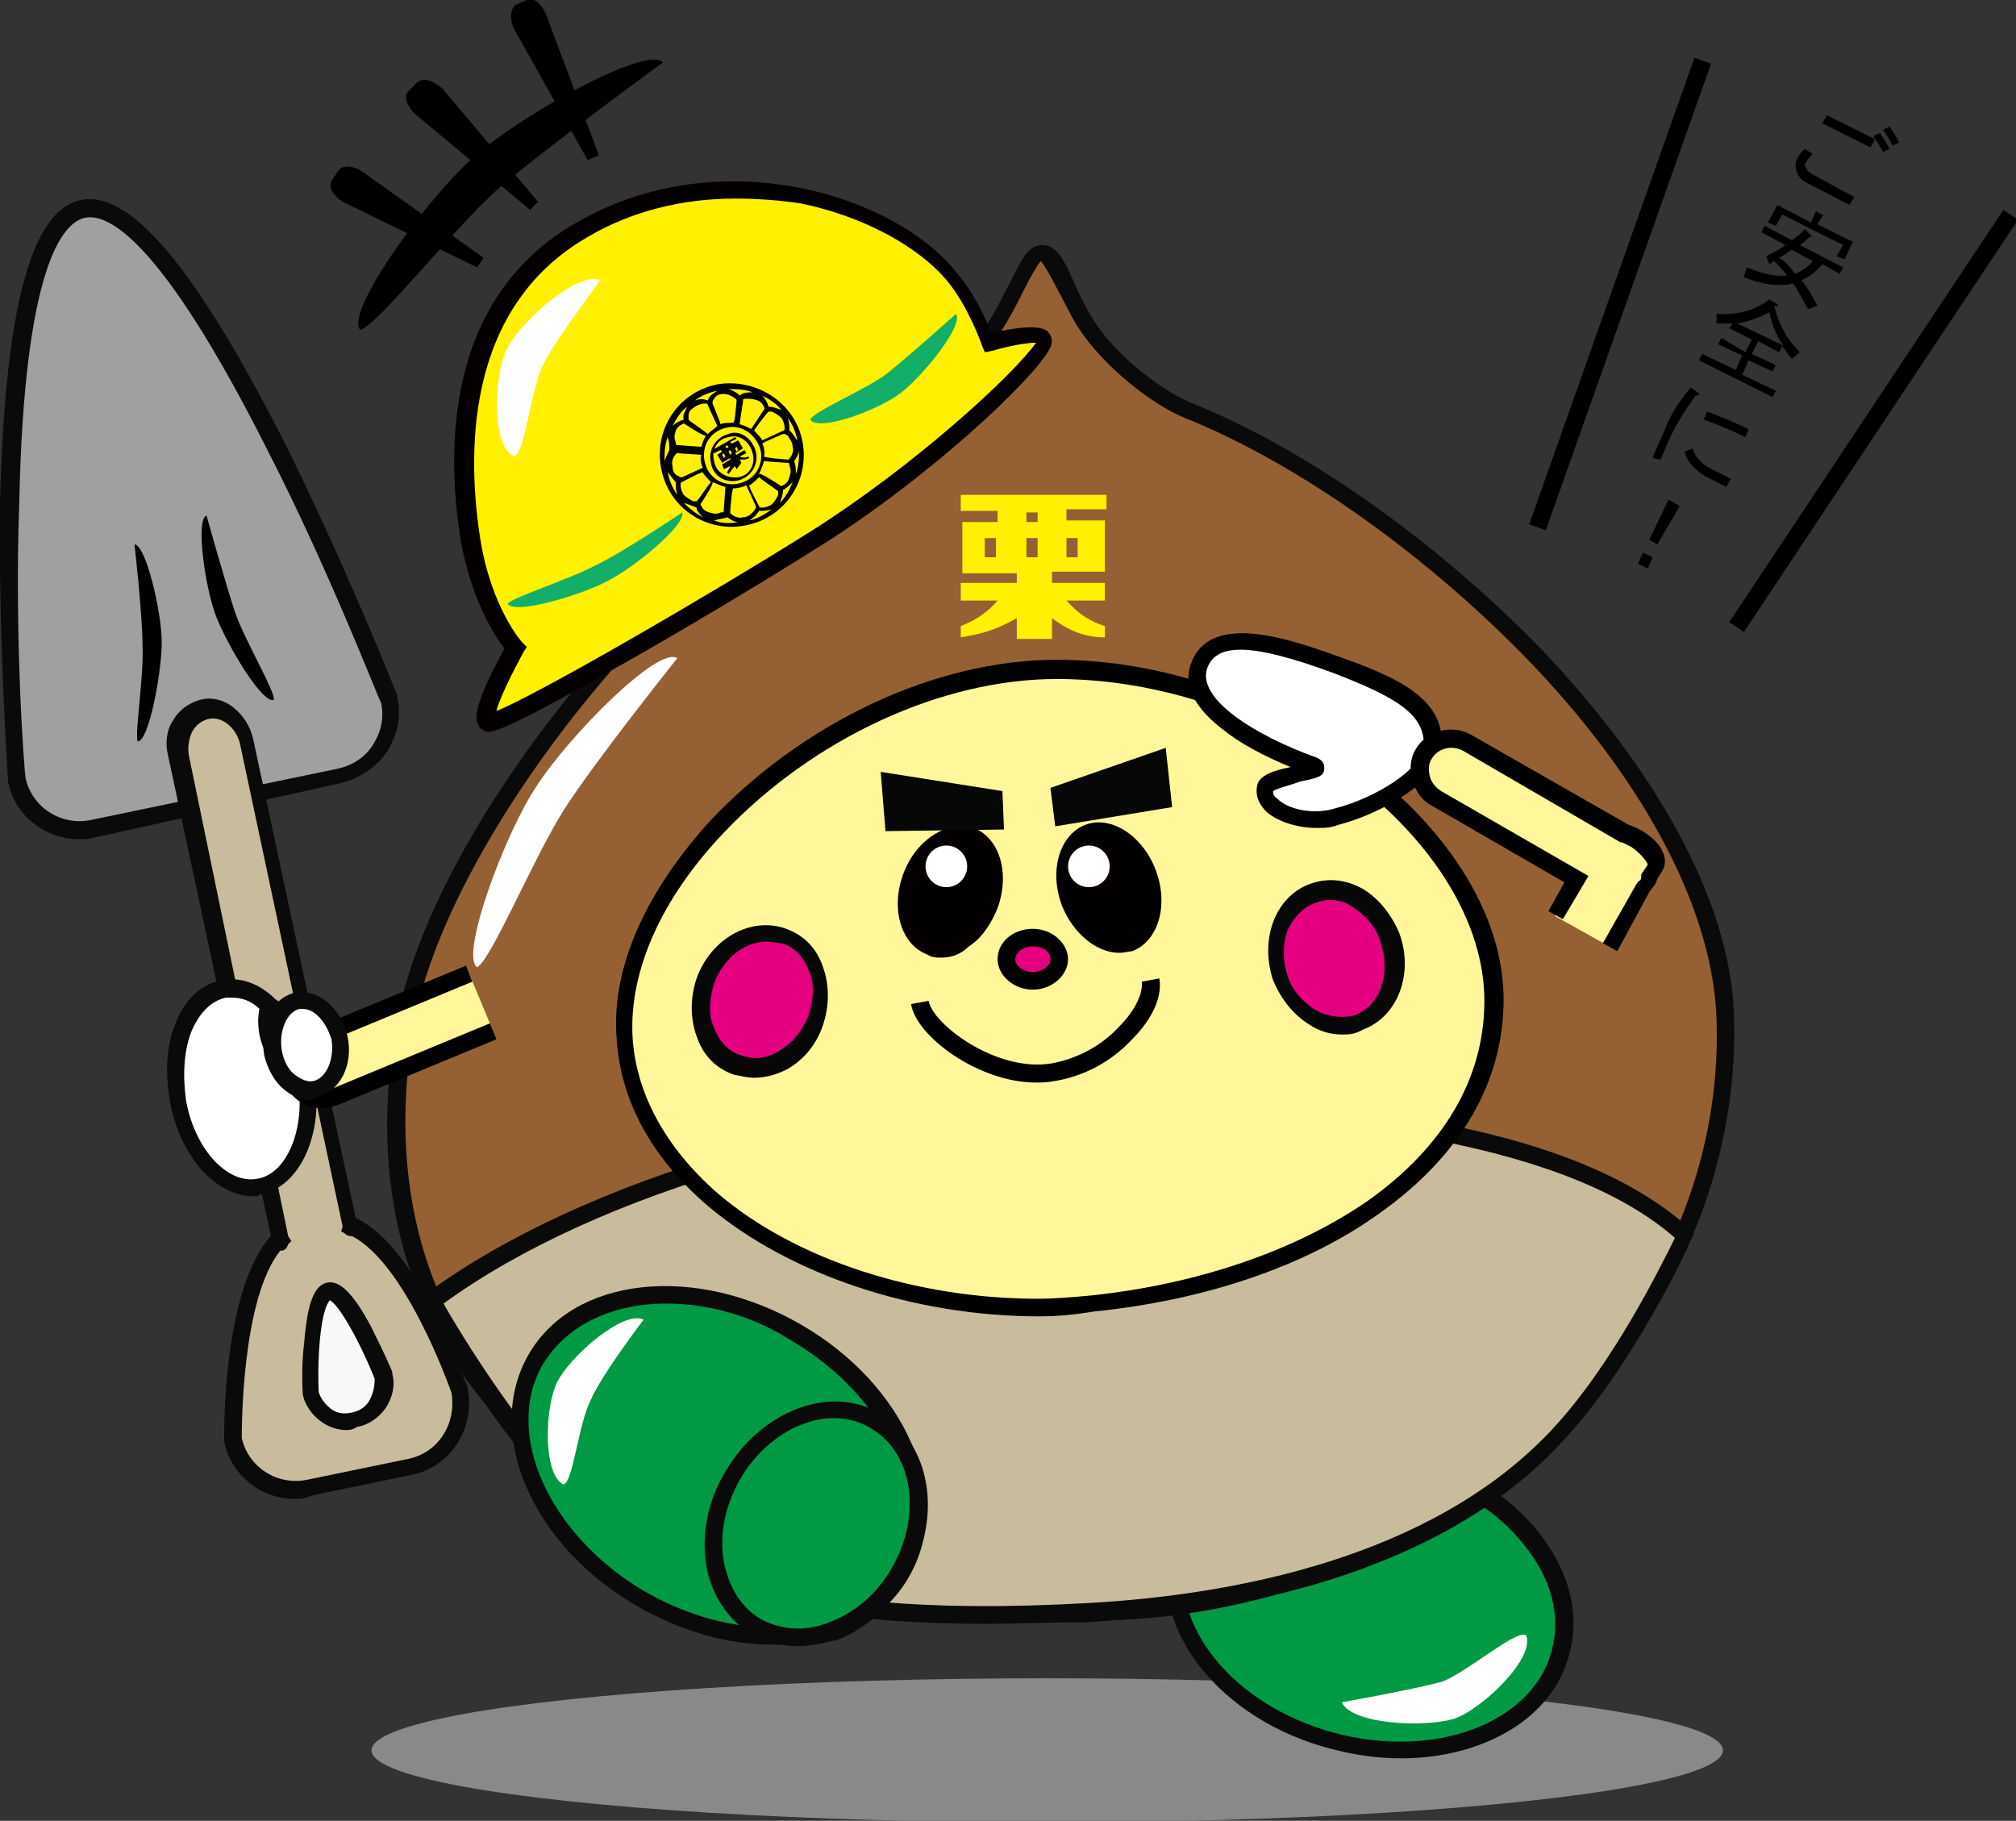 <?xml version="1.0" encoding="utf-8"?>
<!-- Generator: Adobe Illustrator 20.0.0, SVG Export Plug-In . SVG Version: 6.00 Build 0)  -->
<svg version="1.1" id="レイヤー_1" xmlns="http://www.w3.org/2000/svg" xmlns:xlink="http://www.w3.org/1999/xlink" x="0px"
	 y="0px" viewBox="0 0 125.9 113.7" style="enable-background:new 0 0 125.9 113.7;" xml:space="preserve">
<rect x="0" y="0" width="125.9" height="113.7" fill="#333333" stroke="none"/>
<style type="text/css">
	.st0{fill:#898989;}
	.st1{fill:#009944;}
	.st2{fill:#0B0A0A;}
	.st3{fill:#9FA0A0;}
	.st4{fill:#956134;}
	.st5{fill:#C9BC9C;}
	.st6{fill:#FFF799;}
	.st7{fill:#040000;}
	.st8{fill:#E4007F;}
	.st9{fill:#070707;}
	.st10{fill:#FFFFFF;}
	.st11{fill:#FFF100;}
	.st12{fill:#FFFFFF;stroke:#0B0A0A;stroke-width:6;stroke-miterlimit:10;}
	.st13{fill:#F7F8F8;}
	.st14{fill:#13AE67;}
</style>
<g>
	<ellipse class="st0" cx="65.4" cy="109.3" rx="42.2" ry="4.5"/>
</g>
<g>
	<ellipse transform="matrix(0.259 -0.966 0.966 0.259 -33.164 156.689)" class="st1" cx="85.6" cy="100" rx="9" ry="12.4"/>
	<path class="st2" d="M87.5,109.8c-1.4,0-2.9-0.2-4.4-0.6c-6.9-1.8-11.4-7.5-10-12.6c0.7-2.5,2.6-4.5,5.5-5.6
		c2.8-1.1,6.2-1.2,9.5-0.3l0,0c3.3,0.9,6.2,2.7,8,5c1.9,2.4,2.6,5.1,1.9,7.6C97,107.3,92.6,109.8,87.5,109.8z M83.6,91.2
		c-1.7,0-3.2,0.3-4.7,0.8c-2.5,1-4.2,2.7-4.8,4.9c-1.2,4.5,2.9,9.6,9.2,11.3c6.3,1.7,12.4-0.6,13.6-5.1c0.6-2.2,0-4.5-1.7-6.6
		c-1.7-2.2-4.4-3.8-7.5-4.6l0,0C86.4,91.4,85,91.2,83.6,91.2z"/>
</g>
<g>
	<path class="st3" d="M24.3,43.7c0.5,2.2-0.9,4.3-3.1,4.7L5.8,51.8c-2.2,0.5-4.3-0.9-4.7-3.1c0,0-2.6-34.1,4.1-35.6
		C11.8,11.6,24.3,43.7,24.3,43.7z"/>
	<path class="st2" d="M4.9,52.4c-2.1,0-4-1.5-4.4-3.6l0-0.1c0-0.1-0.6-8.7-0.5-17.3c0.3-12,1.9-18.2,5-18.9c3.1-0.7,7.2,4.2,12.7,15
		c3.9,7.8,7.1,15.9,7.1,15.9l0,0.1c0.3,1.2,0,2.4-0.6,3.4c-0.7,1-1.7,1.7-2.9,2L5.9,52.3C5.6,52.4,5.3,52.4,4.9,52.4z M1.6,48.6
		c0.4,1.8,2.2,3,4.1,2.6L21.1,48c0.9-0.2,1.7-0.7,2.2-1.5c0.5-0.8,0.7-1.7,0.5-2.6c-0.3-0.6-3.3-8.4-7.1-15.8
		C10,14.8,6.7,13.3,5.3,13.6c-1.4,0.3-3.8,3.1-4.1,17.9C0.9,39.8,1.5,48,1.6,48.6z"/>
</g>
<g>
	<path class="st4" d="M107.8,63.8C107.4,49,88.4,31.3,74.2,25.6c-1.8-0.7-4.9-3-6.4-5.4c-1.3-2.1-1.9-4.4-2.8-4.4
		c-0.9,0-1.5,2.8-3.3,5.2c-2.3,3.2-6.1,6.4-8.4,7.6c-13.1,6.9-26,24.3-27.9,35.1c-3.6,19.8,9,35.7,41.2,36.9
		C89.3,101.4,108.3,83.9,107.8,63.8z"/>
	<path class="st2" d="M68,101.2c-0.5,0-1,0-1.5,0c-17-0.6-29.7-5.4-36.5-13.9c-5.1-6.3-6.9-14.4-5.2-23.6c1-5.4,4.6-12.4,9.9-19.2
		c5.6-7.2,12.1-13,18.3-16.3c2.3-1.2,6-4.3,8.3-7.5c0.8-1,1.3-2.2,1.8-3.1c0.7-1.4,1.1-2.3,2-2.3c0.9,0,1.4,1,2,2.4
		c0.3,0.7,0.7,1.5,1.2,2.3c1.5,2.4,4.6,4.6,6.2,5.2C81.7,28.1,90,34,96.6,40.9c7.4,7.9,11.6,16,11.7,22.8
		c0.2,9.3-3.6,18.3-10.8,25.4C89.8,96.9,79.1,101.2,68,101.2z M65,16.3c-0.2,0.2-0.7,1.1-1,1.7c-0.5,1-1.1,2.2-1.9,3.3
		c-2.5,3.4-6.3,6.6-8.6,7.8c-13.3,7.1-25.8,24.5-27.6,34.7c-1.6,8.8,0.1,16.7,5,22.7c6.7,8.3,19,12.9,35.7,13.5
		c11.3,0.4,22.4-3.9,30.2-11.7c6.9-6.9,10.7-15.6,10.4-24.6l0,0c-0.2-6.6-4.2-14.5-11.4-22.1C89.3,34.8,81.2,29,74,26.1
		c-2-0.8-5.1-3.2-6.7-5.7c-0.5-0.8-0.9-1.7-1.3-2.4C65.7,17.4,65.2,16.5,65,16.3z"/>
</g>
<g>
	<path class="st5" d="M28.6,86.9c0,0-3-8.8-6.9-10.3c0.1-0.4,0.1,0.4,0,0l-6.4-30.3c-0.3-1.3-1.5-2.2-2.6-2
		c-1.2,0.2-1.9,1.5-1.6,2.9l6.4,30.3c0.1,0.4-0.2-0.3,0,0c-3.1,3-3,12.4-3,12.4c0.5,2.2,2.6,3.5,4.7,3.1l6.3-1.3
		C27.7,91.2,29.1,89.1,28.6,86.9z"/>
	<path class="st2" d="M18.4,93.6c-2.1,0-4-1.5-4.4-3.6l0-0.1l0-0.1c0-0.4-0.1-9.2,2.9-12.6c0,0,0-0.1,0-0.1l-6.4-29.9
		c-0.2-0.8-0.1-1.6,0.3-2.2c0.4-0.7,1-1.1,1.7-1.3c0.7-0.2,1.5,0,2.1,0.5c0.6,0.5,1,1.1,1.2,1.9l6.4,29.9c0,0,0,0.1,0.1,0.1
		c3.9,1.9,6.7,10.2,6.9,10.5l0,0.1c0.5,2.4-1,4.9-3.5,5.4l-6.3,1.3C19.1,93.6,18.7,93.6,18.4,93.6z M15.1,89.8
		c0.4,1.8,2.2,3,4.1,2.6l6.3-1.3c1.9-0.4,3-2.2,2.7-4.1c-0.2-0.6-2.9-8.1-6.2-9.8c0,0,0,0,0,0c-0.1,0-0.3,0-0.5-0.2l-0.2-0.1
		l0.1-0.3l-6.4-30.1c-0.1-0.5-0.4-1-0.8-1.3c-0.4-0.3-0.8-0.4-1.2-0.3c-0.4,0.1-0.8,0.4-1,0.8c-0.2,0.4-0.3,1-0.2,1.5L18,77.2
		l0.2,0.3l-0.2,0.2c-0.1,0.3-0.3,0.4-0.4,0.4c0,0,0,0-0.1,0C15.1,81.1,15.1,89.1,15.1,89.8z"/>
</g>
<g>
	<path class="st5" d="M97.1,89.8c-1.9,2-9.3,9.8-29.1,10.9c-22.7,1.3-27.8-4.2-32.3-7.6c-3.7-2.9-8.8-11.8-8.8-11.8
		c9.5-7.1,26.6-12.2,42-12.2c14.4,0,29.1,1.6,36.3,8.1C105.2,77.1,101.6,84.9,97.1,89.8z"/>
	<path class="st2" d="M61.5,101.4c-16.2,0-21.4-4.1-25.3-7.2c-0.3-0.2-0.6-0.5-0.9-0.7c-3.7-2.9-8.7-11.6-8.9-12l-0.2-0.4l0.4-0.3
		c9.7-7.2,27.1-12.3,42.3-12.3c18.5,0,30.5,2.7,36.6,8.2l0.3,0.3l-0.2,0.4c-0.1,0.3-3.6,8-8.2,12.8l0,0
		c-7.7,8.2-20.3,10.5-29.5,11.1C65.7,101.3,63.5,101.4,61.5,101.4z M27.7,81.4c1,1.8,5.3,8.8,8.4,11.2c0.3,0.2,0.6,0.5,0.9,0.7
		c4.2,3.4,10,8,31,6.8c9-0.5,21.3-2.8,28.8-10.7l0,0c3.9-4.1,7-10.5,7.8-12.1c-3.2-2.8-8.2-4.8-14.9-6.1c-5.7-1.1-12.5-1.6-20.7-1.6
		C54.1,69.6,37.3,74.4,27.7,81.4z"/>
</g>
<g>
	<path class="st6" d="M93.3,62.5c0,10.6-11.8,17.7-25.1,19C54.7,82.8,39.7,75.8,39,64.7c-0.6-10.6,13.6-22.9,27-22.9
		C79.3,41.8,93.3,51.9,93.3,62.5z"/>
	<path d="M64.9,82.2c-7.8,0-15.6-2.6-20.7-6.9c-3.5-3-5.5-6.6-5.7-10.6c-0.3-4.4,1.9-9.1,5.9-13.5c5.8-6.1,14-10,21.6-10
		c6.6,0,13.5,2.4,19,6.5c5.6,4.2,8.9,9.6,8.9,14.7c0,5.2-2.7,9.8-7.8,13.4c-4.6,3.3-10.9,5.4-17.8,6.1C67.1,82.1,66,82.2,64.9,82.2z
		 M66,42.4c-7.2,0-15.2,3.7-20.8,9.6c-3.9,4.1-5.9,8.6-5.7,12.7c0.2,3.6,2.1,7,5.3,9.8c4.9,4.2,12.5,6.6,20,6.6
		c1.1,0,2.2-0.1,3.3-0.2c6.7-0.7,12.8-2.8,17.3-5.9c4.8-3.4,7.3-7.7,7.3-12.5c0-4.8-3.1-9.9-8.4-13.9C79,44.6,72.3,42.4,66,42.4z"/>
</g>
<g>
	<ellipse transform="matrix(0.342 -0.94 0.94 0.342 -13.265 92.487)" cx="59.4" cy="55.7" rx="3.6" ry="2.6"/>
	<path class="st7" d="M58.8,59.8c-0.3,0-0.6,0-0.9-0.2c-1.6-0.6-2.3-2.8-1.5-5c0.8-2.2,2.8-3.4,4.4-2.9c1.6,0.6,2.3,2.8,1.5,5h0
		c-0.4,1-1,1.9-1.8,2.4C60,59.6,59.4,59.8,58.8,59.8z M60,52.7c-1,0-2,0.9-2.5,2.3c-0.6,1.6-0.2,3.2,0.9,3.6
		c0.5,0.2,1.1,0.1,1.6-0.3c0.6-0.4,1.1-1.1,1.4-1.9c0.6-1.6,0.2-3.2-0.9-3.6C60.3,52.7,60.2,52.7,60,52.7z"/>
</g>
<g>
	<ellipse transform="matrix(0.94 -0.342 0.342 0.94 -14.77 27.041)" class="st7" cx="69.3" cy="55.4" rx="2.6" ry="3.6"/>
	<path d="M69.9,59.5c-1.4,0-2.9-1.2-3.6-3v0c-0.8-2.2-0.1-4.4,1.5-5c1.6-0.6,3.6,0.7,4.4,2.9c0.8,2.2,0.1,4.4-1.5,5
		C70.5,59.4,70.2,59.5,69.9,59.5z M67.3,56.1c0.6,1.6,2,2.6,3,2.2c1.1-0.4,1.5-2,0.9-3.6c-0.6-1.6-2-2.6-3-2.2
		C67.2,52.9,66.8,54.5,67.3,56.1L67.3,56.1z"/>
</g>
<g>
	<ellipse class="st8" cx="64.5" cy="59.9" rx="1.6" ry="1.4"/>
	<path d="M64.5,61.8c-1.2,0-2.2-0.9-2.2-1.9c0-1.1,1-1.9,2.2-1.9c1.2,0,2.2,0.9,2.2,1.9C66.7,60.9,65.7,61.8,64.5,61.8z M64.5,59.1
		c-0.6,0-1.1,0.4-1.1,0.8c0,0.4,0.5,0.8,1.1,0.8c0.6,0,1.1-0.4,1.1-0.8C65.6,59.4,65.1,59.1,64.5,59.1z"/>
</g>
<g>
	<path class="st6" d="M71.7,61.2c0.3,1.8-2.4,5.1-6.1,5.7c-3.7,0.7-8-2.6-8.3-4.4"/>
	<path d="M64.7,67.6c-3.6,0-7.5-2.9-7.8-4.9l1.1-0.2c0.2,1.4,4.2,4.5,7.7,3.9c1.6-0.3,3.1-1.1,4.2-2.3c1-1,1.5-2.1,1.4-2.8l1.1-0.2
		c0.2,1.1-0.4,2.5-1.7,3.8c-1.3,1.4-3,2.3-4.8,2.6C65.4,67.6,65,67.6,64.7,67.6z"/>
</g>
<g>
	<polygon class="st9" points="72.6,49.9 66.3,50.9 66.1,49.6 72.3,47.4 	"/>
	<path class="st9" d="M65.9,51.6l-0.3-2.4l7.2-2.5l0.4,3.7L65.9,51.6z M66.7,49.9l0.1,0.4l5.2-0.8l-0.1-1.3L66.7,49.9z"/>
</g>
<g>
	<polygon class="st9" points="55.8,51.3 62.2,51.2 62.1,49.8 55.7,48.8 	"/>
	<path class="st9" d="M55.3,51.9l-0.3-3.7l7.6,1.2l0.1,2.4L55.3,51.9z M56.2,49.4l0.1,1.3l5.3-0.1l0-0.4L56.2,49.4z"/>
</g>
<g>
	<ellipse transform="matrix(0.342 -0.94 0.94 0.342 -27.481 85.76)" class="st8" cx="47.5" cy="62.5" rx="4.3" ry="3.6"/>
	<path class="st9" d="M47.1,67.3c-0.4,0-0.8-0.1-1.3-0.2c-1.1-0.4-1.9-1.2-2.3-2.4c-0.4-1.1-0.4-2.4,0-3.6c0.9-2.5,3.4-3.9,5.6-3.1
		c1.1,0.4,1.9,1.2,2.3,2.4c0.4,1.1,0.4,2.4,0,3.6l0,0c-0.4,1.2-1.2,2.2-2.3,2.8C48.5,67.1,47.8,67.3,47.1,67.3z M47.9,58.8
		c-1.4,0-2.7,1-3.3,2.6c-0.3,1-0.4,2,0,2.8c0.3,0.8,0.9,1.5,1.7,1.7c0.8,0.3,1.6,0.2,2.4-0.3c0.8-0.5,1.4-1.2,1.8-2.2l0,0
		c0.3-1,0.4-2,0-2.8c-0.3-0.8-0.9-1.5-1.7-1.7C48.5,58.9,48.2,58.8,47.9,58.8z"/>
</g>
<g>
	<ellipse transform="matrix(0.94 -0.342 0.342 0.94 -15.452 32.139)" class="st8" cx="83.4" cy="59.9" rx="3.6" ry="4.3"/>
	<path class="st9" d="M83.8,64.6c-0.7,0-1.4-0.2-2-0.6c-1-0.6-1.8-1.6-2.3-2.8c-0.4-1.2-0.4-2.5,0-3.6c0.4-1.1,1.2-2,2.3-2.4
		c1.1-0.4,2.2-0.3,3.3,0.3c1,0.6,1.8,1.6,2.3,2.8c0.9,2.5-0.1,5.2-2.3,6C84.6,64.6,84.2,64.6,83.8,64.6z M83,56.2
		c-0.3,0-0.6,0.1-0.9,0.2c-0.8,0.3-1.3,0.9-1.7,1.7c-0.3,0.9-0.3,1.9,0,2.8l0,0c0.3,1,1,1.7,1.8,2.2c0.8,0.4,1.6,0.5,2.4,0.3
		c1.6-0.6,2.3-2.6,1.6-4.6c-0.3-1-1-1.7-1.8-2.2C84,56.3,83.5,56.2,83,56.2z"/>
</g>
<g>
	<path class="st10" d="M89.5,46.8c-0.2,1.7-3.4,3.6-6,4.3c-2.1,0.5-4.7-0.4-4.4-1.8c0.1-0.8,4.1-0.9,3-1.3c-3.9-1.4-8-3.9-7.1-6.3
		c0.9-2.4,4.6-1.5,8.5-0.1C87.3,43,89.7,44.2,89.5,46.8z"/>
	<path d="M82.2,51.7c-1.2,0-2.4-0.4-3.1-1c-0.5-0.5-0.7-1-0.6-1.6c0.1-0.7,1.1-1,2.1-1.2c-1.7-0.7-3.2-1.5-4.3-2.4
		c-2.2-1.7-2.3-3.2-1.9-4.1c1.2-3.3,6.4-1.4,9.2-0.4c3.7,1.3,6.8,2.7,6.4,5.8l0,0c-0.2,2.1-4,4.1-6.4,4.7
		C83.1,51.7,82.7,51.7,82.2,51.7z M79.5,49.4c0,0.1,0,0.3,0.3,0.5c0.6,0.6,2.1,1,3.5,0.6c2.8-0.7,5.5-2.6,5.6-3.8
		c0.2-2.1-1.8-3.2-5.7-4.7c-4.9-1.8-7.2-1.9-7.8-0.3c-0.7,1.9,2.9,4.2,6.8,5.6c0.5,0.2,0.5,0.5,0.5,0.7c0,0.5-0.5,0.6-1.5,0.8
		C80.7,49,79.8,49.2,79.5,49.4z"/>
</g>
<g>
	<path class="st6" d="M100.5,59.1l2.1-3.6c0.1-0.1,0.2-0.2,0.3-0.3c0.1-0.1,0.1-0.3,0.2-0.4l0.3-0.6c0.3-0.5-0.3-1.3-1.2-1.8
		c-0.2-0.1-0.5-0.2-0.7-0.3l-9.8-5.7c-1-0.6-2.2-0.3-2.8,0.7c-0.5,0.9-0.2,2.2,0.8,2.8l8.7,5l-1.3,2.3"/>
	<path d="M101,59.4l-0.9-0.5l2.1-3.7l0,0c0.1-0.1,0.1-0.2,0.2-0.2c0.1-0.1,0.1-0.2,0.1-0.3l0-0.1l0.4-0.6c0-0.1-0.3-0.6-1-1.1
		c-0.2-0.1-0.4-0.2-0.6-0.3l-0.1,0l-9.8-5.7c-0.7-0.4-1.6-0.2-2,0.5c-0.2,0.3-0.2,0.7-0.1,1.1c0.1,0.4,0.4,0.7,0.7,0.9l9.2,5.3
		l-1.6,2.7l-0.9-0.5l1-1.8l-8.3-4.8c-0.6-0.3-1-0.9-1.2-1.6c-0.2-0.7-0.1-1.4,0.2-1.9c0.7-1.2,2.3-1.6,3.5-0.9l9.8,5.6
		c0.3,0.1,0.5,0.2,0.7,0.3c1.3,0.7,1.9,1.8,1.4,2.6l-0.3,0.5c-0.1,0.2-0.1,0.3-0.2,0.4c-0.1,0.1-0.2,0.3-0.3,0.4L101,59.4z"/>
</g>
<g>
	<path class="st11" d="M59.6,17.4c1.4,1.7,2.2,4,2.2,4s4-1.1,3.5,0c-0.9,1.8-7.6,8.1-14.5,12.4c-7,4.4-19.7,11.7-20.4,11.4
		c-0.7-0.3,1.8-4.7,1.8-4.7s-2-2.1-2.8-6.7c-0.8-5-1.3-14.7,6.9-19.5C45.5,9.1,56.1,13,59.6,17.4z"/>
	<path class="st7" d="M30.5,45.7c-0.1,0-0.2,0-0.3-0.1c-0.2-0.1-0.3-0.2-0.4-0.5c-0.3-0.8,0.9-3.1,1.7-4.6c-0.6-0.8-2-2.9-2.7-6.6
		c-0.9-5.4-1.2-15.2,7.2-20c9-5.2,20-1.7,23.8,3.2c1.1,1.3,1.8,2.9,2.1,3.7c3-0.7,3.5-0.2,3.6,0c0.1,0.1,0.3,0.4,0.1,0.9
		c-1,2-7.9,8.4-14.7,12.6c-3.5,2.2-8.5,5.2-12.6,7.5C32.5,45.1,31,45.7,30.5,45.7z M45.9,12.4c-3.3,0-6.5,0.8-9.2,2.4
		c-7.8,4.5-7.5,13.8-6.7,18.9c0.7,4.3,2.6,6.4,2.6,6.4l0.3,0.3l-0.2,0.3C32,42,31.2,43.6,31,44.4c2.5-1,12.9-7,19.6-11.2
		c6.5-4.1,12.7-9.8,14.1-11.8c-0.6,0-1.7,0.2-2.7,0.5L61.5,22l-0.2-0.5c0,0-0.8-2.3-2.1-3.9l0,0c-1.8-2.2-5.3-4.1-9.2-4.9
		C48.6,12.5,47.3,12.4,45.9,12.4z"/>
</g>
<g>
	<g>
		<path class="st10" d="M16.8,64.5c-0.1-0.6-0.1-1.2,0.1-1.7c-0.9-0.8-1.9-1.2-2.9-1c-2.2,0.4-3.5,3.5-2.9,6.9
			c0.6,3.4,2.9,5.9,5.1,5.5c2.2-0.4,3.5-3.5,2.9-6.9c0-0.1,0-0.1,0-0.2C18.1,67,17.1,66,16.8,64.5z"/>
		<path class="st2" d="M15.8,74.7c-2.3,0-4.6-2.5-5.2-6c-0.3-1.8-0.2-3.5,0.4-4.9c0.6-1.5,1.7-2.4,2.9-2.6c1.1-0.2,2.3,0.2,3.3,1.2
			l0.3,0.2l-0.1,0.3c-0.1,0.5-0.2,1-0.1,1.5l0,0c0.2,1.1,1,2.1,1.8,2.1l0.4,0l0.1,0.4c0,0,0,0,0,0.1c0,0,0,0.1,0,0.1
			c0.7,3.7-0.9,7.1-3.4,7.5C16.2,74.7,16,74.7,15.8,74.7z M14.5,62.3c-0.1,0-0.2,0-0.4,0c-0.9,0.2-1.6,0.9-2.1,2
			c-0.5,1.2-0.6,2.7-0.4,4.3c0.5,3.1,2.6,5.4,4.5,5c1.8-0.3,3-3.1,2.5-6.1c-1.1-0.3-2.1-1.4-2.4-2.9v0c-0.1-0.6-0.1-1.1,0-1.6
			C15.7,62.5,15.1,62.3,14.5,62.3z"/>
	</g>
	<g>
		<path class="st12" d="M16.9,62.8"/>
	</g>
	<g>
		<path class="st10" d="M19.1,67c0.1,0,0.2,0,0.3,0"/>
		<path class="st2" d="M19.2,67.6C19.2,67.6,19.1,67.6,19.2,67.6l0-1.1c0.1,0,0.1,0,0.2,0l0.2,1.1C19.4,67.6,19.3,67.6,19.2,67.6z"
			/>
	</g>
</g>
<g>
	<path class="st13" d="M20.4,80.7L20.4,80.7c-1.2,0.3-1,6.2-1,6.2c0.3,1.2,1.5,2,2.7,1.8l0,0c1.2-0.3,2-1.5,1.8-2.7
		C23.9,86,21.6,80.5,20.4,80.7z"/>
	<path class="st2" d="M21.6,89.3c-0.5,0-1.1-0.2-1.5-0.5c-0.6-0.4-1.1-1.1-1.2-1.8l0-0.1c0-0.1-0.1-1.5,0.1-3.1
		c0.2-2.4,0.6-3.5,1.4-3.7l0,0c0.8-0.2,1.7,0.7,2.8,2.8c0.7,1.4,1.3,2.7,1.3,2.8l0,0.1c0.2,0.7,0,1.5-0.4,2.1
		c-0.4,0.6-1.1,1.1-1.8,1.2C22,89.3,21.8,89.3,21.6,89.3z M19.9,86.9c0.1,0.4,0.4,0.8,0.8,1.1c0.4,0.3,0.9,0.3,1.3,0.2
		c0.5-0.1,0.9-0.4,1.1-0.8c0.2-0.4,0.3-0.8,0.3-1.3c-1-2.5-2.3-4.7-2.8-4.9C20.1,81.7,19.8,84.2,19.9,86.9z"/>
</g>
<g>
	<path d="M50.1,27.5c0.5,2.4-1,4.8-3.5,5.3c-2.4,0.5-4.8-1-5.3-3.5c-0.5-2.4,1-4.8,3.5-5.3C47.2,23.6,49.6,25.1,50.1,27.5z
		 M47.7,25.6c0.1-0.1,0-0.2,0-0.2c0,0-0.1-0.3-0.4-0.4c-0.3-0.1-0.5-0.1-0.7-0.1c-0.1,0-0.2,0-0.2,0.1c0,0,0,0.1,0,0.1
		c0,0-0.2,1.2-0.2,1.4c0.1,0,0.6,0.2,0.7,0.3C46.9,26.8,47.7,25.6,47.7,25.6z M46,25c0-0.1-0.1-0.1-0.2-0.2c0,0-0.3-0.2-0.6-0.2
		c-0.3,0-0.5,0.1-0.6,0.3c0,0-0.1,0.1-0.1,0.2c0,0,0,0.1,0,0.1c0,0,0.5,1.2,0.5,1.3c0.1-0.1,0.6-0.1,0.8-0.1C45.9,26.4,46,25,46,25z
		 M44.2,25.3c0-0.1-0.1-0.1-0.2-0.1c0,0-0.3,0-0.6,0.2C43.1,25.6,43,25.7,43,26c0,0.1,0,0.2,0,0.2c0,0,0.1,0.1,0.1,0.1
		c0,0,1,0.7,1.1,0.8c0.1-0.1,0.5-0.4,0.6-0.5C44.8,26.6,44.2,25.3,44.2,25.3z M42.8,26.5c-0.1-0.1-0.2,0-0.2,0c0,0-0.3,0.1-0.4,0.4
		c-0.1,0.3-0.1,0.5,0,0.7c0,0.1,0,0.2,0.1,0.2c0,0,0.1,0,0.1,0c0,0,1.3,0.1,1.4,0.1c0-0.1,0.2-0.6,0.3-0.7
		C44,27.3,42.8,26.5,42.8,26.5z M47,24.5c-0.5-0.2-1-0.2-1.5-0.2c0.3,0.1,0.5,0.2,0.7,0.4C46.4,24.5,46.7,24.5,47,24.5z M44.8,24.4
		c-0.5,0.1-1,0.3-1.4,0.6c0.3-0.1,0.5-0.1,0.8,0C44.3,24.7,44.5,24.6,44.8,24.4z M42.9,25.4c-0.4,0.3-0.7,0.8-0.9,1.2
		c0.2-0.2,0.4-0.3,0.7-0.4C42.6,25.9,42.8,25.7,42.9,25.4z M41.7,27.3c-0.2,0.5-0.2,1-0.2,1.5c0.1-0.3,0.2-0.5,0.3-0.7
		C41.8,27.8,41.8,27.6,41.7,27.3z M42.3,28.3c-0.1,0-0.1,0.1-0.2,0.2c0,0-0.2,0.3-0.1,0.6c0,0.3,0.1,0.5,0.3,0.6
		c0.1,0,0.1,0.1,0.2,0.1c0,0,0.1,0,0.1,0c0,0,1.1-0.5,1.3-0.6c-0.1-0.1-0.2-0.6-0.1-0.8C43.7,28.4,42.3,28.3,42.3,28.3z M42.6,30.1
		c-0.1,0-0.1,0.1-0.1,0.2c0,0,0,0.3,0.2,0.6c0.2,0.2,0.4,0.3,0.6,0.4c0.1,0,0.2,0,0.2,0c0,0,0.1-0.1,0.1-0.1c0,0,0.7-1,0.8-1.1
		c-0.1-0.1-0.5-0.5-0.5-0.6C43.9,29.4,42.6,30.1,42.6,30.1z M43.8,31.4c-0.1,0.1,0,0.2,0,0.2c0,0,0.1,0.3,0.5,0.4
		c0.3,0.1,0.5,0.1,0.7,0c0.1,0,0.2,0,0.2-0.1c0,0,0-0.1,0-0.1c0,0,0.1-1.3,0.1-1.4c-0.1,0-0.6-0.2-0.8-0.3
		C44.6,30.2,43.8,31.4,43.8,31.4z M45.6,32c0,0.1,0.1,0.1,0.2,0.2c0,0,0.3,0.2,0.6,0.1c0.3,0,0.5-0.2,0.7-0.4c0-0.1,0.1-0.1,0.1-0.2
		c0,0,0-0.1,0-0.1c0,0-0.5-1.1-0.6-1.3c-0.1,0.1-0.6,0.2-0.8,0.2C45.7,30.5,45.6,32,45.6,32z M47.4,31.6c0,0.1,0.1,0.1,0.2,0.1
		c0,0,0.3,0,0.6-0.2c0.2-0.2,0.3-0.4,0.4-0.6c0-0.1,0-0.2,0-0.2c0,0-0.1-0.1-0.1-0.1c0,0-1-0.7-1.1-0.8c-0.1,0.1-0.5,0.5-0.6,0.5
		C46.7,30.3,47.4,31.6,47.4,31.6z M49.2,28.7c0.1,0,0.1-0.1,0.2-0.2c0,0,0.2-0.3,0.1-0.6c0-0.3-0.2-0.5-0.3-0.7
		c-0.1,0-0.1-0.1-0.2-0.1c0,0-0.1,0-0.1,0c0,0-1.2,0.5-1.3,0.6c0.1,0.1,0.2,0.7,0.1,0.8C47.8,28.6,49.2,28.7,49.2,28.7z M48.9,26.9
		c0.1,0,0.1-0.1,0.1-0.2c0,0,0-0.3-0.2-0.6c-0.2-0.2-0.4-0.3-0.6-0.4c-0.1,0-0.2,0-0.2,0c0,0-0.1,0.1-0.1,0.1c0,0-0.8,1-0.8,1.1
		c0.1,0.1,0.5,0.5,0.5,0.6C47.6,27.5,48.9,26.9,48.9,26.9z M41.7,29.5c0.1,0.5,0.3,1,0.6,1.4c-0.1-0.3-0.1-0.5-0.1-0.8
		C42,29.9,41.9,29.7,41.7,29.5z M42.7,31.4c0.4,0.4,0.8,0.7,1.2,0.9c-0.2-0.2-0.4-0.4-0.4-0.6C43.3,31.6,43,31.5,42.7,31.4z
		 M44.6,32.5c0.5,0.2,1,0.2,1.5,0.1c-0.3,0-0.5-0.2-0.7-0.3C45.2,32.4,44.9,32.4,44.6,32.5z M46.8,32.5c0.5-0.1,1-0.4,1.4-0.7
		c-0.3,0.1-0.5,0.1-0.8,0.1C47.3,32.1,47.1,32.3,46.8,32.5z M48.7,31.4c0.4-0.4,0.6-0.8,0.8-1.3c-0.2,0.2-0.4,0.4-0.6,0.5
		C48.9,30.9,48.8,31.1,48.7,31.4z M49.7,29.6c0.2-0.5,0.2-1,0.2-1.5c0,0.3-0.2,0.5-0.3,0.7C49.7,29.1,49.7,29.3,49.7,29.6z
		 M49.8,27.5c-0.1-0.5-0.3-1-0.6-1.4c0.1,0.3,0.1,0.5,0.1,0.8C49.5,27,49.6,27.3,49.8,27.5z M48.8,25.6c-0.3-0.4-0.8-0.7-1.2-0.9
		c0.2,0.2,0.3,0.4,0.4,0.7C48.3,25.4,48.5,25.5,48.8,25.6z M45.4,26.7c-1,0.2-1.6,1.1-1.4,2.1c0.2,1,1.1,1.6,2.1,1.4
		c1-0.2,1.6-1.1,1.4-2.1C47.2,27.1,46.3,26.5,45.4,26.7z M47.2,28.2c0.2,0.8-0.3,1.6-1.1,1.8c-0.8,0.2-1.6-0.3-1.7-1.1
		c-0.2-0.8,0.3-1.6,1.1-1.8C46.2,26.8,47,27.4,47.2,28.2z M45.5,27.3c-0.7,0.1-1.1,0.8-0.9,1.5c0.1,0.7,0.8,1.1,1.5,1
		c0.7-0.1,1.1-0.8,0.9-1.5C46.8,27.5,46.1,27.1,45.5,27.3z M48.7,30.3c0.1,0.1,0.2,0,0.2,0c0,0,0.3-0.1,0.4-0.5
		c0.1-0.3,0.1-0.5,0-0.7c0-0.1,0-0.2-0.1-0.2c0,0-0.1,0-0.1,0c0,0-1.3-0.1-1.4-0.1c0,0.1-0.2,0.6-0.3,0.8
		C47.5,29.5,48.7,30.3,48.7,30.3z"/>
</g>
<g>
	<path d="M45.6,28.6l-0.5,0.3l-0.3-0.5l0.3-0.2l-0.1-0.1l-0.4,0.2l-0.1-0.2l1.4-0.8l0.1,0.1l-0.4,0.2l0.1,0.1l0.4-0.2l0.3,0.5
		l-0.5,0.3l0.1,0.1l0.5-0.3l0.1,0.2l-0.4,0.2c0.2,0.1,0.4,0.1,0.5,0l0.1,0.1c-0.2,0.1-0.3,0.1-0.6,0.1l0.1,0.2L46,29.3l-0.1-0.2
		c-0.2,0.2-0.3,0.4-0.4,0.5l-0.1-0.1c0.1-0.2,0.2-0.3,0.2-0.4l-0.4,0.2L45.1,29l0.5-0.3L45.6,28.6z M45.4,28l0.1-0.1l-0.1-0.1
		l-0.1,0.1L45.4,28z M45.6,28.4l0.1-0.1l-0.1-0.2l-0.1,0.1L45.6,28.4z M46,28.2l0.1-0.1L46,27.9L45.9,28L46,28.2z M45.2,28.6
		l0.1-0.1l-0.1-0.2l-0.1,0.1L45.2,28.6z"/>
</g>
<g>
	<path class="st11" d="M63.5,35.8l-3.4,0l0-3.2l2.2,0l0-0.7l-2.3,0l0-1l9.1,0l0,0.9h-2.5l0,0.7l2.4,0l0,3.2l-3.3,0l0,0.7H69l0,1.1
		l-2.4,0c0.8,0.9,1.5,1.3,2.4,1.6v0.7c-1.1,0-2.1-0.3-3.3-1.2l0,1.3l-2.2,0l0-1.3c-1.4,0.8-2.3,1-3.5,1.2l0-0.7
		c1-0.4,1.7-0.9,2.3-1.6l-2.3,0v-1.1h3.5L63.5,35.8z M64.1,32.6h0.7V32h-0.7V32.6z M64.1,34.8h0.7v-1.2h-0.7V34.8z M66.6,34.8h0.7
		v-1.2h-0.7V34.8z M61.5,34.8h0.7v-1.2h-0.7V34.8z"/>
</g>
<g>
	<path class="st14" d="M42.6,32c0.3,0.7-2.9,3.4-4.7,4.3c-1.7,0.9-5.8,2.1-6.2,1.4l0,0c0.3-0.4,3.8-1.5,5.5-2.4
		C38.9,34.5,42.6,32,42.6,32z"/>
</g>
<g>
	<path class="st14" d="M59.7,19.6c0.5,0.7-2,3.8-3.4,4.9c-1.4,1.1-5.2,2.5-5.7,1.7l0,0c0.2-0.5,3.3-1.8,4.7-2.8
		C56.7,22.3,59.7,19.6,59.7,19.6z"/>
</g>
<g>
	<ellipse transform="matrix(0.5 -0.866 0.866 0.5 -56.809 84.68)" class="st1" cx="44.9" cy="91.5" rx="9.7" ry="13.2"/>
	<path class="st2" d="M48.2,102.7c-2.7,0-5.6-0.8-8.4-2.4c-6.6-3.8-9.6-10.8-6.8-15.7c2.8-4.9,10.4-5.7,17-1.9
		c6.6,3.8,9.6,10.8,6.8,15.7l0,0C55.2,101.3,52,102.7,48.2,102.7z M41.6,81.4c-3.3,0-6.2,1.3-7.7,3.8c-2.5,4.3,0.4,10.7,6.4,14.2
		c6.1,3.5,13,2.8,15.5-1.5c2.5-4.3-0.4-10.7-6.4-14.2C46.9,82.1,44.1,81.4,41.6,81.4z"/>
</g>
<g>
	<ellipse transform="matrix(0.5 -0.866 0.866 0.5 -56.884 91.672)" class="st1" cx="50.9" cy="95.1" rx="7.5" ry="6"/>
	<path class="st2" d="M49.8,102.8c-1,0-2-0.3-2.8-0.7c-1.5-0.9-2.6-2.5-2.9-4.4c-0.3-1.9,0.1-4,1.2-5.8l0,0c2.2-3.8,6.6-5.5,9.7-3.6
		c3.1,1.8,3.9,6.4,1.7,10.2c-1.1,1.8-2.6,3.2-4.4,3.9C51.4,102.6,50.6,102.8,49.8,102.8z M46.2,92.4c-0.9,1.6-1.3,3.4-1,5.1
		c0.3,1.6,1.1,2.9,2.3,3.6c1.3,0.7,2.8,0.8,4.3,0.2c1.6-0.6,3-1.8,3.9-3.4c1.9-3.3,1.3-7.2-1.3-8.7C51.8,87.6,48.1,89.1,46.2,92.4
		L46.2,92.4z"/>
</g>
<g>
	<path d="M8.4,34c0.7,0,1.7,4.2,1.7,6.1c0,1.9-0.8,6.2-1.5,6.2l0,0c-0.2-0.5,0.4-4.1,0.3-6C8.9,38.4,8.4,34,8.4,34z"/>
</g>
<g>
	<path d="M12.9,32.2c-0.7,0.2-0.1,4.5,0.6,6.3c0.7,1.8,2.9,5.5,3.6,5.2l0,0c0.1-0.5-1.8-3.7-2.4-5.4C14.1,36.5,12.9,32.2,12.9,32.2z
		"/>
</g>
<g>
	<path class="st6" d="M30.8,64.4l-9.9,4.1c-1.1,0.4-2.3,0-2.7-1l0,0c-0.4-1,0.1-2.2,1.2-2.6l9.9-4.1"/>
	<path d="M20.1,69.2c-1,0-1.9-0.6-2.3-1.5c-0.3-0.6-0.2-1.3,0-1.9c0.3-0.6,0.8-1.1,1.4-1.4l9.9-4.1l0.4,1l-9.9,4.1
		c-0.4,0.2-0.7,0.4-0.9,0.8c-0.2,0.4-0.2,0.7,0,1.1c0.3,0.7,1.2,1,2,0.7l9.9-4.1l0.4,1L21.1,69C20.8,69.1,20.4,69.2,20.1,69.2z"/>
</g>
<g>
	<path class="st10" d="M37.5,17.5c-1.4-0.6-4.9,2.5-5.8,4.2c-0.9,1.7-1,6.2,0.4,6.8l0,0c0.7-0.2,1-4,1.8-5.7
		C34.7,21.2,37.5,17.5,37.5,17.5z"/>
</g>
<g>
	<ellipse transform="matrix(0.978 -0.208 0.208 0.978 -13.161 5.407)" class="st10" cx="19.1" cy="65.3" rx="2.1" ry="2.8"/>
	<path class="st2" d="M19.4,68.7c-0.6,0-1.1-0.2-1.7-0.7c-0.6-0.5-1-1.3-1.2-2.1C16.2,64,17,62.3,18.4,62c1.4-0.3,2.9,0.9,3.3,2.7
		l0,0c0.4,1.8-0.5,3.5-1.9,3.8C19.7,68.6,19.5,68.7,19.4,68.7z M18.9,63c-0.1,0-0.1,0-0.2,0c-0.8,0.2-1.3,1.4-1.1,2.6
		c0.1,0.6,0.4,1.2,0.8,1.5c0.4,0.3,0.8,0.5,1.2,0.4c0.8-0.2,1.3-1.4,1.1-2.6C20.4,63.9,19.7,63,18.9,63z"/>
</g>
<g>
	<path class="st10" d="M42.3,41.1c-1.2-0.8-6.8,4.9-8.8,8c-2,3-4.8,10.6-3.7,11.3l0,0c0.9-0.5,3.5-6.8,5.4-9.8
		C37.1,47.6,42.3,41.1,42.3,41.1z"/>
</g>
<g>
	<circle class="st10" cx="59.1" cy="54.1" r="1.3"/>
</g>
<g>
	<circle class="st10" cx="68" cy="54.1" r="1.3"/>
</g>
<g>
	<path class="st10" d="M40.2,82.4c-1.3-0.6-4.6,2.3-5.4,3.9c-0.8,1.6-0.9,5.8,0.4,6.4l0,0c0.6-0.2,0.9-3.7,1.7-5.3
		C37.6,85.8,40.2,82.4,40.2,82.4z"/>
</g>
<g>
	<g>
		<path d="M115.8,12.3l-0.3,0.5l-2.5-1.3c-0.5-0.2-0.7-0.5-0.8-0.8c-0.1-0.3-0.1-0.6,0.1-0.9c0.1-0.2,0.2-0.3,0.4-0.5l0.5,0.3
			c-0.2,0.2-0.3,0.4-0.4,0.5c-0.1,0.1-0.1,0.3,0,0.4c0.1,0.2,0.2,0.3,0.6,0.5L115.8,12.3z M113.8,7.7l0.3-0.5l3,1.5l-0.3,0.5
			L113.8,7.7z M117.4,8.3c0.2,0.3,0.4,0.6,0.6,1l-0.4,0.2c-0.2-0.4-0.4-0.7-0.6-1L117.4,8.3z M118,7.9c0.2,0.3,0.4,0.6,0.6,1
			l-0.4,0.2c-0.2-0.4-0.4-0.7-0.6-1L118,7.9z"/>
	</g>
	<g>
		<path d="M113.1,14.7c0.1,0.1,0,0.1-0.1,0.1c-0.1,0.1-0.3,0.3-0.6,0.5l2.7,1.4l-0.2,0.4l-1.1-0.6c-0.3,0.4-0.8,0.8-1.3,1
			c0.4,0.5,0.7,1,1,1.6l-0.6,0.2c-0.3-0.6-0.6-1.1-0.9-1.6c-0.8,0.2-1.9,0.1-3.1-0.4l0.2-0.6c1,0.4,1.8,0.6,2.5,0.5
			c-0.3-0.4-0.6-0.7-0.8-0.9c-0.1,0.1-0.2,0.1-0.3,0.2l-0.2-0.5c0.4-0.2,0.8-0.4,1.2-0.7l-1.5-0.8l0.2-0.4l1.7,0.9
			c0.4-0.3,0.7-0.5,0.8-0.7L113.1,14.7z M115.2,16.2l-0.5-0.2l0.4-0.7l-3.8-1.9l-0.4,0.7l-0.5-0.2l0.6-1.1l2.1,1.1l0.3-0.7l0.4,0.2
			c0.1,0.1,0.1,0.1,0,0.1l-0.3,0.5l2.2,1.1L115.2,16.2z M112.1,17.1c0.5-0.2,0.9-0.5,1.1-0.8l-1.3-0.7c-0.2,0.1-0.4,0.3-0.8,0.5
			C111.5,16.3,111.8,16.7,112.1,17.1L112.1,17.1z"/>
	</g>
	<g>
		<path d="M108.2,20.2c-0.3,0-0.6,0-1,0l0-0.6c1.2,0.1,2.4-0.2,3.3-0.9L111,19c0.1,0.1,0.1,0.1-0.1,0.1l-0.1,0
			c0.3,1.2,0.8,2.1,1.6,2.9l-0.5,0.4c-0.2-0.2-0.3-0.4-0.6-0.8l-0.2,0.4l-1.3-0.7l-0.4,0.8l1.5,0.7l-0.2,0.4l-1.5-0.7l-0.4,0.9
			l2.1,1l-0.2,0.4l-4.6-2.3l0.2-0.4l2.1,1l0.4-0.9l-1.5-0.7l0.2-0.4L109,22l0.4-0.8l-1.4-0.7L108.2,20.2z M110.5,19.5
			c-0.8,0.4-1.4,0.6-2,0.7l2.9,1.4C111,21.1,110.7,20.4,110.5,19.5L110.5,19.5z"/>
	</g>
	<g>
		<path d="M103.2,28.6c0.3-0.8,0.7-1.5,0.9-2.1c0.3-0.7,0.8-1.5,1.5-2.3l0.4,0.3c0.2,0.1,0.1,0.2-0.1,0.2c-0.6,0.8-1,1.5-1.3,2
			c-0.3,0.6-0.6,1.3-0.9,2L103.2,28.6z M106.6,29.8c-0.7-0.4-1.2-0.9-1.4-1.6l0.5-0.2c0.2,0.6,0.6,1,1.2,1.3l1.2,0.6l-0.3,0.5
			L106.6,29.8z M109,27.3c-0.6-0.3-1.5-0.7-2.6-1.1l0.2-0.5c1.1,0.4,2,0.8,2.6,1.1L109,27.3z"/>
	</g>
	<g>
		<path d="M102.6,34.5l0.6,0.3l-0.3,0.7l-0.6-0.3L102.6,34.5z M104.2,31.2l0.7,0.4l-1.4,2.4l-0.5-0.3L104.2,31.2z"/>
	</g>
</g>
<g>
	<rect x="101.5" y="25.8" transform="matrix(0.554 -0.833 0.833 0.554 30.269 109.106)" width="30.9" height="1.1"/>
</g>
<g>
	<rect x="85.7" y="17.9" transform="matrix(0.334 -0.943 0.943 0.334 49.995 107.582)" width="30.9" height="1.1"/>
</g>
<g>
	<path class="st10" d="M83.8,106.3c0.6,1.4,5.3,1.6,7.1,1c1.8-0.7,5-3.8,4.4-5.2l0,0c-0.7-0.3-3.5,2.2-5.2,2.9
		C88.3,105.5,83.8,106.3,83.8,106.3z"/>
</g>
<g>
	<g>
		<path d="M41.4,3.9c-1-1.1-8.7,3.2-11.7,5.8c-3,2.6-8.2,9.8-7.2,10.9l0,0c1.1-0.3,5.7-6.2,8.6-8.8C34,9.3,41.4,3.9,41.4,3.9z"/>
	</g>
	<g>
		<path d="M30.2,16.1l-0.4,0.6l-8.4-4.1c-0.6-0.4-0.9-0.9-0.7-1.3l0.4-0.6c0.2-0.4,0.9-0.4,1.5,0L30.2,16.1z"/>
	</g>
	<g>
		<path d="M33.6,12.6l-0.5,0.5l-7.2-6c-0.5-0.5-0.7-1.1-0.4-1.4l0.5-0.5C26.4,4.8,27,5,27.6,5.5L33.6,12.6z"/>
	</g>
	<g>
		<path d="M37.4,9.7L36.7,10l-4.6-8.2c-0.3-0.6-0.2-1.3,0.1-1.5L32.9,0c0.4-0.2,0.9,0.2,1.2,0.9L37.4,9.7z"/>
	</g>
</g>
</svg>

